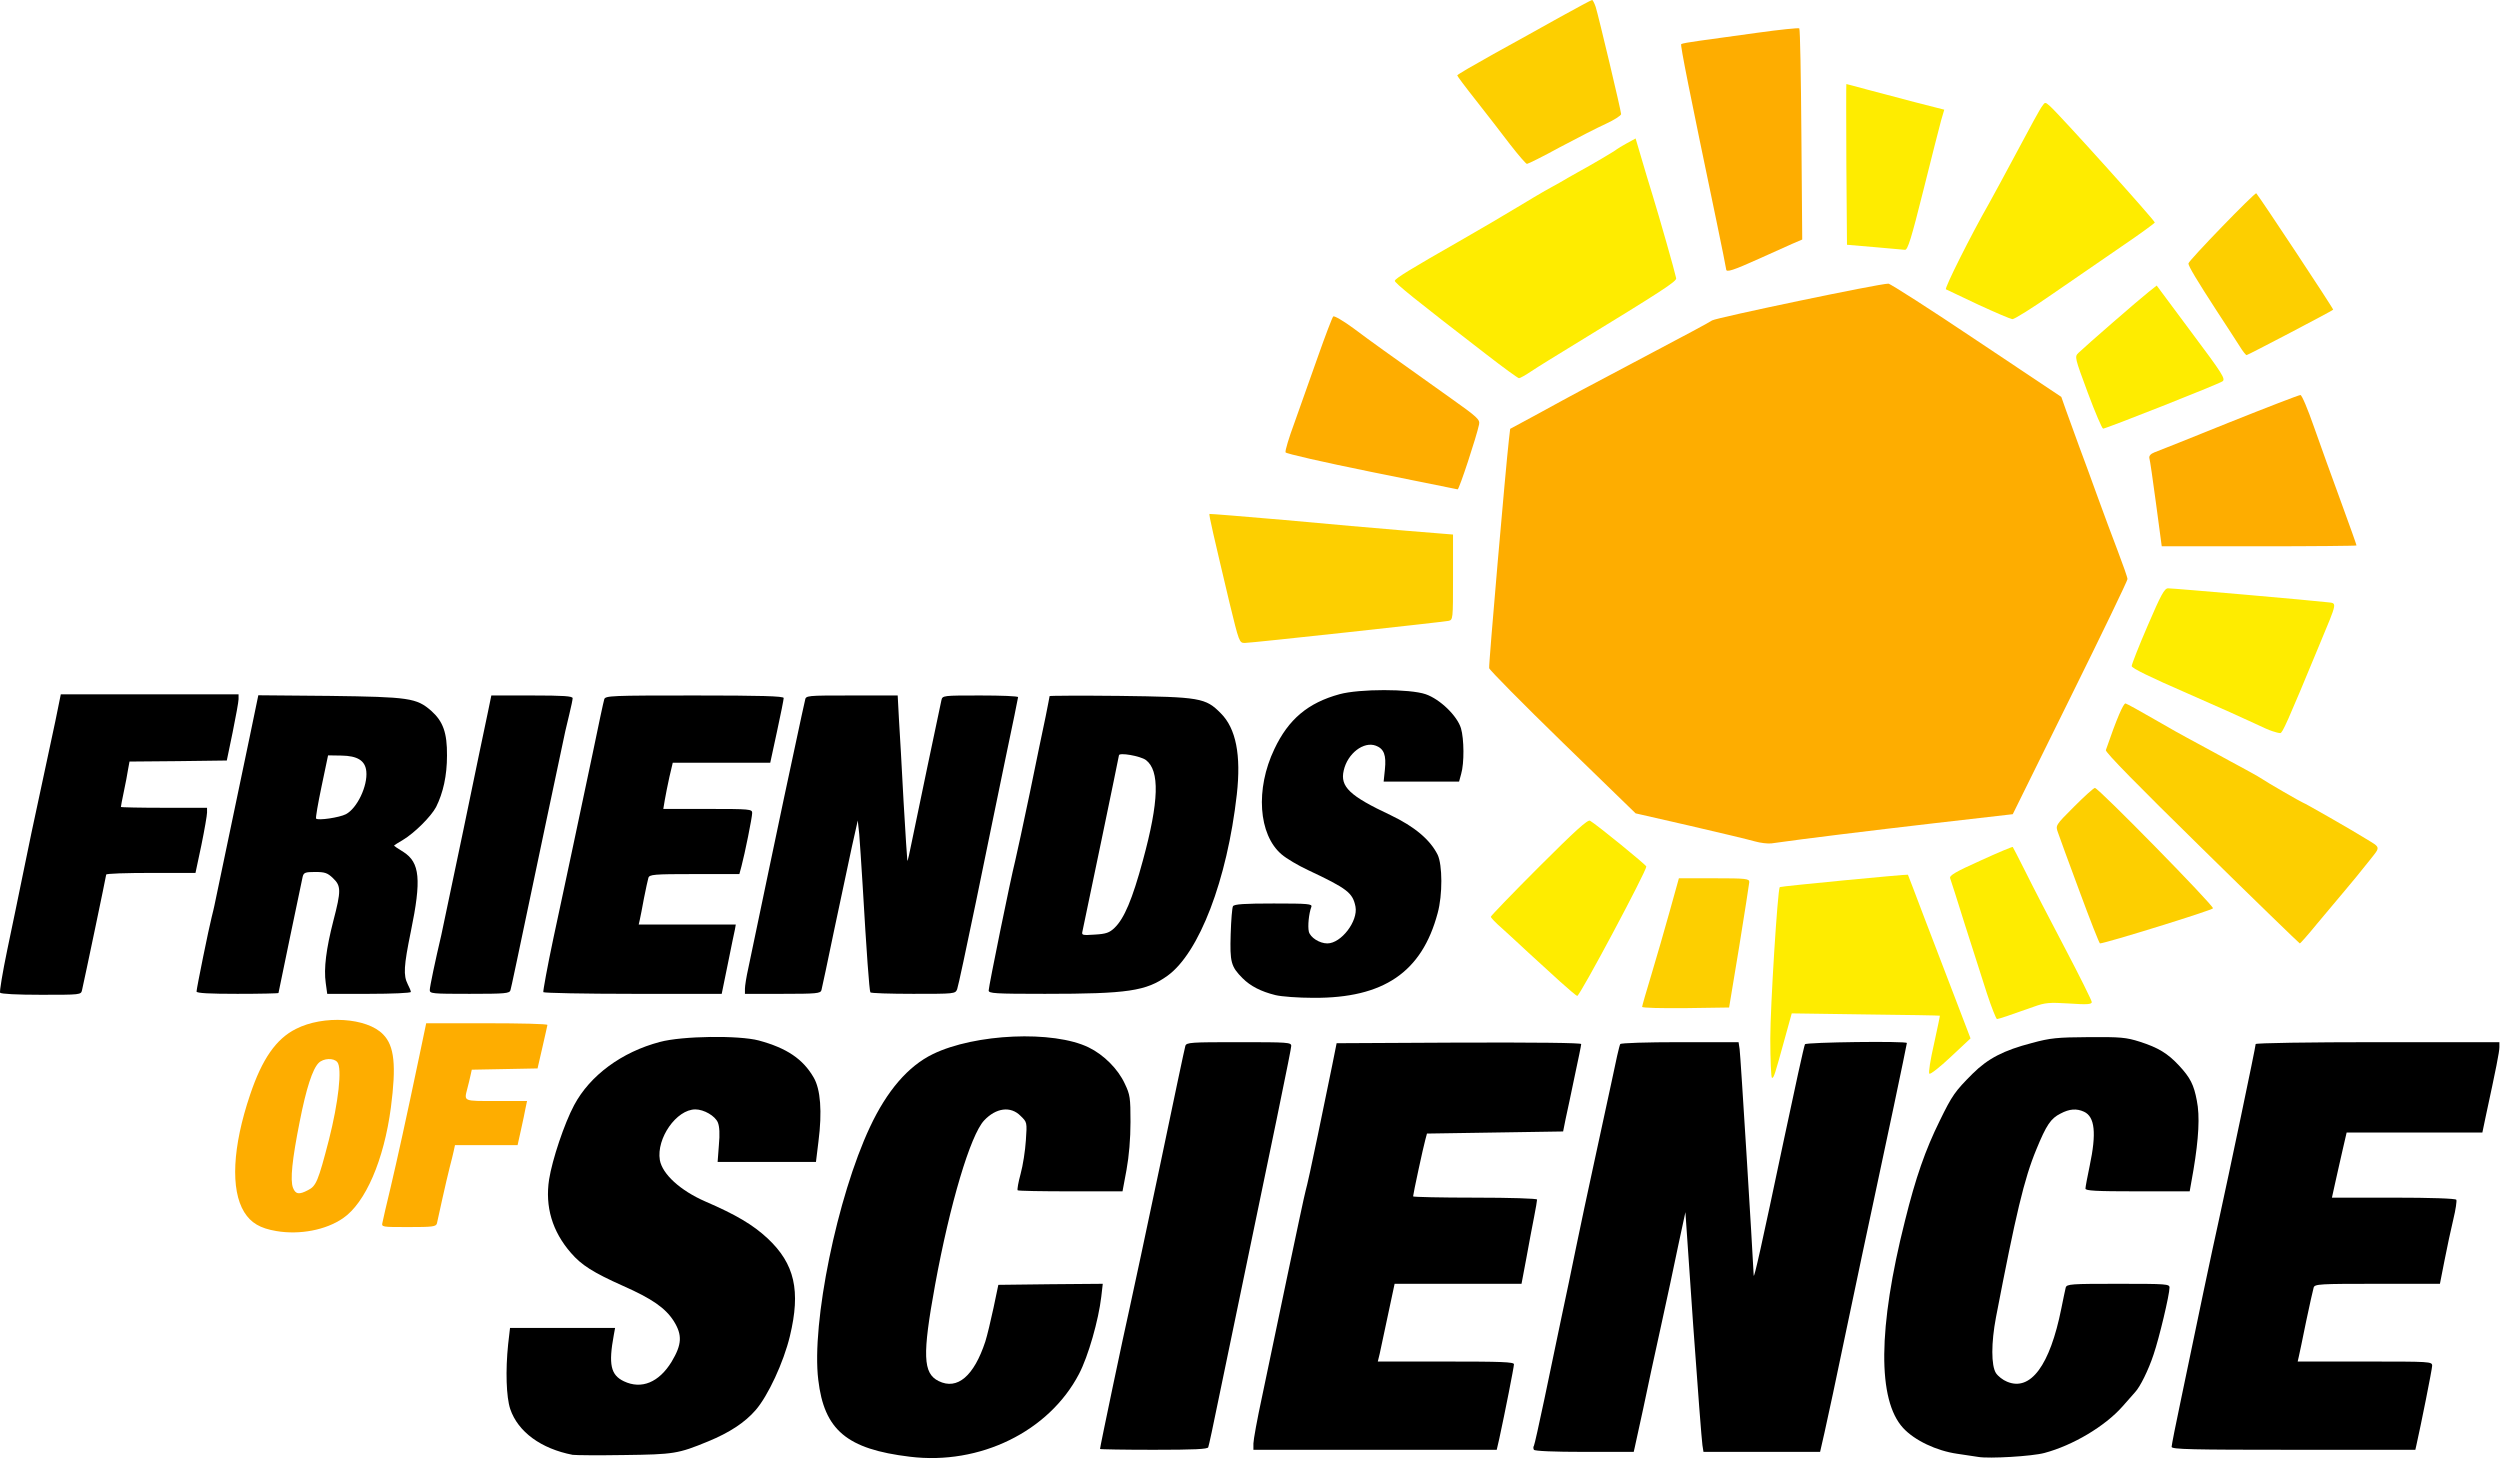 <?xml version="1.0" encoding="UTF-8"?>
<!DOCTYPE svg PUBLIC "-//W3C//DTD SVG 1.1//EN" "http://www.w3.org/Graphics/SVG/1.1/DTD/svg11.dtd">
<svg version="1.1" xmlns="http://www.w3.org/2000/svg" xmlns:xlink="http://www.w3.org/1999/xlink" x="0" y="0" width="1791" height="1045" viewBox="0, 0, 1791, 1045">
  <defs>
    <clipPath id="Clip_1">
      <path d="M0.03,-0 L1790.97,-0 L1790.97,1044.94 L0.03,1044.94 z"/>
    </clipPath>
  </defs>
  <g id="Layer_1">
    <path d="M198,881.93 C186.258,879.977 179.785,876.062 174.969,868.383 C165.035,852.277 166.539,821.57 179.184,784.238 C187.762,758.652 197.848,744.199 211.996,737.125 C231.719,727.039 262.875,728.996 274.465,741.039 C282.594,749.316 283.949,763.168 280.035,793.422 C275.066,831.055 261.82,861.762 245.715,872.75 C233.523,881.18 214.707,884.793 198,881.93 z M220.727,852.578 C226.449,849.719 227.953,846.258 235.629,816.602 C242.402,789.961 245.266,765.125 241.652,760.91 C239.094,757.746 231.719,758.047 228.254,761.512 C223.891,765.875 219.375,779.723 214.707,803.508 C209.289,830.754 207.785,845.355 209.891,850.922 C211.695,855.59 214.258,856.043 220.727,852.578 z M220.727,852.578" fill="#FEAD00"/>
    <path d="M274.016,875.762 C274.316,873.805 277.023,862.516 279.887,850.473 C284.852,829.246 290.574,803.508 300.508,756.094 L305.324,733.062 L348.676,733.062 C372.609,733.062 392.176,733.512 392.176,734.266 C392.027,734.867 390.523,742.094 388.566,750.371 L385.102,765.426 L361.621,765.875 L337.988,766.328 L337.086,770.391 C336.633,772.648 335.578,776.863 334.828,779.723 C332.418,789.207 331.516,788.758 355.449,788.758 L377.578,788.758 L376.523,793.723 C376.07,796.281 374.566,803.508 373.211,809.527 L370.805,820.367 L325.945,820.367 L325.043,824.582 C324.59,826.84 323.238,832.109 322.184,836.172 C321.129,840.387 318.723,850.473 316.914,858.75 C315.109,867.031 313.301,875.008 313,876.512 C312.25,878.77 309.992,879.07 292.68,879.07 C273.262,879.07 273.262,879.07 274.016,875.762 z M274.016,875.762" fill="#FEAD00"/>
    <path d="M1256.949,602.707 C1252.887,601.5 1231.961,596.535 1210.586,591.566 L1171.75,582.688 L1119.52,531.957 C1090.77,503.961 1067.137,480.027 1066.836,478.672 C1066.383,476.414 1078.727,334.469 1080.984,315.051 L1081.887,307.223 L1102.508,296.086 C1127.496,282.387 1133.668,279.074 1183.492,252.734 C1205.32,241.293 1224.586,230.906 1226.543,229.551 C1229.703,227.594 1346.059,203.211 1352.836,203.211 C1354.188,203.211 1382.637,221.422 1416.055,243.852 L1476.719,284.344 L1480.328,294.578 C1482.285,300.148 1486.5,311.59 1489.512,319.867 C1492.672,328.148 1498.543,344.402 1502.758,355.992 C1506.973,367.586 1513.445,385.047 1517.207,394.828 C1520.973,404.766 1524.133,413.645 1524.133,414.848 C1524.133,416.055 1505.617,454.438 1483.039,500.047 L1441.945,583.289 L1385.648,589.762 C1338.984,595.18 1293.375,600.75 1268.992,604.211 C1266.582,604.512 1261.164,603.91 1256.949,602.707 z M1256.949,602.707" fill="#FEAD00"/>
    <path d="M1544.605,360.961 C1542.348,344.102 1540.238,329.352 1539.789,328.148 C1539.484,326.641 1540.691,325.137 1543.398,324.082 C1545.656,323.328 1569.59,313.695 1596.836,302.707 C1623.93,291.871 1646.961,282.988 1648.016,282.988 C1649.07,282.988 1653.285,293.074 1657.801,306.02 C1662.164,318.512 1670.895,342.598 1677.066,359.457 C1683.238,376.316 1688.207,390.312 1688.207,390.766 C1688.207,391.066 1656.746,391.367 1618.363,391.367 L1548.668,391.367 z M1544.605,360.961" fill="#FEAD00"/>
    <path d="M982.391,338.082 C947.617,331.008 921.277,324.984 920.977,324.082 C920.523,323.027 923.383,313.547 927.297,303.008 C931.059,292.473 938.586,271.246 944.004,255.895 C949.426,240.539 954.391,227.445 955.145,226.691 C955.898,226.09 962.371,229.852 969.746,235.273 C982.391,244.754 990.82,250.777 1039.289,285.246 C1058.406,298.793 1060.363,300.602 1059.609,304.062 C1057.805,312.793 1045.309,350.727 1044.258,350.574 C1043.652,350.426 1015.805,344.855 982.391,338.082 z M982.391,338.082" fill="#FEAD00"/>
    <path d="M1236.629,192.973 C1236.629,192.223 1233.469,176.719 1229.703,158.504 C1210.438,66.23 1203.664,32.363 1204.414,31.609 C1204.867,31.16 1210.738,30.105 1217.512,29.203 C1224.285,28.301 1242.949,25.738 1258.906,23.48 C1275.012,21.223 1288.559,19.871 1289.012,20.32 C1289.613,20.922 1290.215,55.094 1290.516,96.488 L1291.117,171.598 L1283.742,174.762 C1279.828,176.566 1269.141,181.383 1259.961,185.449 C1241.898,193.578 1236.629,195.383 1236.629,192.973 z M1236.629,192.973" fill="#FEAD00"/>
    <path d="M1176.418,721.32 C1176.418,720.566 1179.43,710.18 1183.039,698.289 C1186.652,686.398 1192.523,665.926 1196.137,652.98 L1202.758,629.199 L1228.047,629.199 C1251.078,629.199 1253.188,629.5 1253.188,631.906 C1253.035,633.262 1249.875,654.188 1245.961,678.121 L1238.734,721.773 L1207.578,722.223 C1190.418,722.375 1176.418,722.074 1176.418,721.32 z M1176.418,721.32" fill="#FDCF00"/>
    <path d="M1489.812,638.68 C1482.137,618.059 1475.211,599.094 1474.309,596.383 C1472.504,591.266 1472.504,591.266 1485.898,577.867 C1493.273,570.492 1499.898,564.473 1500.801,564.473 C1503.359,564.473 1586,648.766 1585.398,650.723 C1584.945,652.078 1508.629,675.711 1504.414,675.863 C1503.961,675.863 1497.34,659.152 1489.812,638.68 z M1489.812,638.68" fill="#FDCF00"/>
    <path d="M1577.418,607.672 C1531.059,562.215 1508.176,538.883 1508.629,537.379 C1516.305,515.102 1521.273,503.508 1522.777,503.961 C1523.832,504.262 1533.164,509.379 1543.551,515.402 C1553.938,521.422 1564.625,527.441 1567.031,528.648 C1569.59,530 1577.719,534.367 1585.094,538.43 C1592.621,542.496 1603.461,548.516 1609.18,551.527 C1615.051,554.688 1620.469,557.848 1621.223,558.453 C1622.879,559.805 1649.219,575.008 1649.82,575.008 C1650.574,575.008 1685.043,594.727 1694.68,600.75 C1705.816,607.523 1705.516,606.32 1697.539,616.402 C1691.066,624.531 1684.594,632.512 1678.422,639.734 C1675.109,643.648 1666.98,653.281 1660.359,661.262 C1653.734,669.391 1648.016,675.863 1647.562,675.863 C1647.113,675.711 1615.5,645.152 1577.418,607.672 z M1577.418,607.672" fill="#FDCF00"/>
    <path d="M880.785,431.707 C869.496,383.992 865.883,368.637 866.484,368.188 C866.785,368.035 891.172,369.992 920.523,372.551 C949.875,375.262 989.012,378.723 1007.527,380.23 L1040.945,382.938 L1040.945,413.496 C1040.945,443.902 1040.945,444.051 1037.633,444.805 C1032.816,445.707 896.441,460.609 891.773,460.609 C887.859,460.609 887.707,460.156 880.785,431.707 z M880.785,431.707" fill="#FDCF00"/>
    <path d="M1604.512,248.066 C1602.254,244.453 1594.879,233.164 1588.105,222.777 C1573.957,200.953 1567.785,190.715 1567.785,188.758 C1567.785,186.801 1615.5,137.582 1616.406,138.484 C1619.566,142.246 1671.949,221.422 1671.496,221.875 C1670.145,223.078 1610.383,254.391 1609.48,254.391 C1608.879,254.391 1606.621,251.527 1604.512,248.066 z M1604.512,248.066" fill="#FDCF00"/>
    <path d="M1081.887,103.562 C1076.016,95.887 1065.18,81.734 1057.652,72.254 C1050.125,62.77 1043.953,54.492 1043.953,54.039 C1043.953,53.438 1055.695,46.664 1069.996,38.684 C1084.145,30.859 1105.672,18.965 1117.711,12.191 C1129.754,5.57 1139.992,-0 1140.594,-0 C1141.043,-0 1142.25,2.258 1143.152,4.969 C1145.258,11.742 1161.363,79.477 1161.363,81.734 C1161.363,82.789 1156.398,85.949 1150.527,88.66 C1144.508,91.371 1129.605,99.047 1117.41,105.52 C1105.371,112.141 1094.684,117.41 1093.93,117.41 C1093.176,117.41 1087.758,111.09 1081.887,103.562 z M1081.887,103.562" fill="#FDCF00"/>
    <path d="M1268.238,744.051 C1268.238,720.867 1273.508,637.328 1275.012,635.52 C1275.613,634.918 1366.531,626.188 1366.832,626.641 C1366.984,626.789 1372.254,640.789 1378.723,657.797 C1385.195,674.809 1395.281,701.148 1401.152,716.352 L1411.691,743.898 L1397.539,757.145 C1389.715,764.52 1382.789,769.941 1382.188,769.188 C1381.434,768.586 1382.938,759.102 1385.5,747.965 C1387.906,736.824 1389.863,727.793 1389.715,727.641 C1389.562,727.492 1365.629,727.039 1336.426,726.738 L1283.594,725.988 L1278.773,743.449 C1271.25,770.844 1270.797,772.199 1269.441,772.199 C1268.84,772.199 1268.238,759.555 1268.238,744.051 z M1268.238,744.051" fill="#FEEC00"/>
    <path d="M1423.43,711.688 C1420.121,701.449 1413.043,679.324 1407.625,662.312 C1402.355,645.305 1397.539,630.402 1397.09,629.199 C1396.336,627.242 1401.004,624.531 1418.766,616.555 C1431.258,610.836 1441.645,606.469 1441.945,606.77 C1442.246,607.07 1446.312,615.199 1451.129,624.684 C1455.793,634.164 1468.438,658.551 1479.125,678.871 C1489.812,699.191 1498.543,716.805 1498.543,717.859 C1498.543,719.516 1495.383,719.816 1482.438,718.91 C1467.988,718.008 1465.125,718.309 1457.148,721.168 C1440.59,727.039 1431.859,730.051 1430.656,730.051 C1430.055,730.051 1426.742,721.773 1423.43,711.688 z M1423.43,711.688" fill="#FEEC00"/>
    <path d="M1117.711,703.258 C1111.691,697.688 1101.457,688.355 1095.133,682.637 C1088.961,676.766 1080.23,668.938 1076.016,665.023 C1071.652,661.262 1068.039,657.496 1068.039,656.746 C1068.039,656.145 1083.543,640.035 1102.508,621.07 C1128.551,595.027 1137.43,587.051 1139.086,587.953 C1144.355,591.117 1179.277,619.566 1179.43,620.77 C1179.578,623.93 1131.863,713.492 1129.906,713.492 C1129.453,713.492 1123.883,708.828 1117.711,703.258 z M1117.711,703.258" fill="#FEEC00"/>
    <path d="M1627.996,523.832 C1625.887,523.227 1620.168,520.668 1615.199,518.262 C1610.234,515.852 1588.406,506.066 1566.73,496.586 C1540.391,485.145 1527.145,478.672 1527.145,477.168 C1527.145,475.965 1532.262,462.867 1538.582,448.266 C1548.066,426.141 1550.625,421.473 1553.184,421.473 C1557.398,421.473 1659.004,430.355 1666.832,431.406 C1674.508,432.309 1674.961,429.902 1661.562,462.113 C1638.531,517.809 1635.07,525.336 1633.566,525.184 C1632.512,525.184 1630.102,524.582 1627.996,523.832 z M1627.996,523.832" fill="#FEEC00"/>
    <path d="M1495.684,281.332 C1486.352,256.195 1486.199,255.594 1488.91,252.883 C1493.875,248.066 1533.164,213.898 1539.184,209.23 L1545.055,204.566 L1569.891,237.98 C1592.32,267.938 1594.578,271.547 1592.172,273.203 C1589.16,275.312 1508.777,307.074 1506.672,307.074 C1505.918,307.074 1500.953,295.484 1495.684,281.332 z M1495.684,281.332" fill="#FEEC00"/>
    <path d="M1064.879,253.938 C1013.699,214.5 998.797,202.457 999.25,201.102 C999.852,199.297 1011.141,192.371 1045.461,172.805 C1059.91,164.523 1078.426,153.688 1086.555,148.719 C1094.684,143.754 1103.715,138.484 1106.574,136.828 C1109.434,135.324 1114.25,132.461 1117.41,130.809 C1120.422,129 1125.992,125.84 1129.754,123.73 C1141.043,117.562 1157.602,107.777 1158.355,106.875 C1158.805,106.422 1161.969,104.617 1165.43,102.66 L1171.75,99.195 L1175.664,112.441 C1177.773,119.82 1181.535,132.16 1183.945,139.988 C1188.609,155.043 1200.051,195.23 1200.805,199.297 C1201.254,201.555 1191.32,208.027 1128.25,246.562 C1115.453,254.391 1101.457,262.969 1097.242,265.828 C1093.027,268.688 1088.961,270.945 1088.211,270.945 C1087.457,270.945 1076.922,263.27 1064.879,253.938 z M1064.879,253.938" fill="#FEEC00"/>
    <path d="M1417.258,218.262 C1405.219,212.543 1394.832,207.574 1394.078,207.273 C1392.723,206.824 1412.293,167.836 1424.785,146.012 C1427.797,140.59 1437.129,123.43 1445.559,107.625 C1453.836,91.973 1461.664,77.672 1463.02,76.016 C1465.125,73.004 1465.125,73.004 1468.59,76.016 C1475.965,82.641 1543.699,157.902 1543.699,159.406 C1543.699,159.859 1533.016,167.688 1519.918,176.566 C1506.973,185.449 1484.543,200.953 1470.246,210.734 C1455.945,220.672 1443,228.801 1441.645,228.648 C1440.289,228.5 1429.301,223.832 1417.258,218.262 z M1417.258,218.262" fill="#FEEC00"/>
    <path d="M1342.75,177.02 L1323.18,175.363 L1322.73,117.863 C1322.578,86.102 1322.578,60.211 1322.73,60.211 C1323.031,60.211 1329.652,62.016 1337.48,64.125 C1345.309,66.23 1360.961,70.297 1372.254,73.305 L1392.875,78.574 L1390.617,86.25 C1389.41,90.617 1383.691,113.195 1377.82,136.676 C1369.242,170.996 1366.684,179.125 1364.727,178.977 C1363.371,178.824 1353.586,177.922 1342.75,177.02 z M1342.75,177.02" fill="#FEEC00"/>
    <path d="M651.836,1043.598 C606.676,1038.176 590.422,1024.48 586.207,988.504 C581.238,947.863 599.754,857.395 623.234,807.422 C635.426,781.379 650.629,763.77 668.242,755.188 C698.496,740.438 754.645,738.027 779.934,750.371 C790.77,755.641 801.008,765.875 805.824,776.414 C809.586,784.238 809.887,786.5 809.887,803.809 C809.887,815.852 808.832,828.195 807.027,838.129 L804.168,853.48 L766.988,853.48 C746.516,853.48 729.508,853.18 729.055,852.73 C728.602,852.277 729.508,847.008 731.16,840.988 C732.816,834.969 734.473,824.281 734.926,817.055 C735.828,803.961 735.828,803.961 731.16,799.441 C724.086,792.219 713.551,793.574 704.969,802.754 C695.188,813.293 680.586,862.211 669.898,920.465 C660.715,970.891 661.168,983.836 672.457,989.406 C685.855,996.031 697.746,985.793 705.875,961.109 C707.227,956.895 709.789,946.055 711.742,937.023 L715.207,920.465 L752.535,920.016 L790.02,919.715 L788.965,928.895 C787.008,945.754 779.633,971.645 773.008,984.289 C751.484,1025.535 701.961,1049.77 651.836,1043.598 z M651.836,1043.598" fill="#000"/>
    <path d="M1417.258,1043.746 C1415.152,1043.445 1408.379,1042.391 1402.207,1041.488 C1387.305,1039.383 1371.5,1031.855 1363.371,1022.973 C1345.008,1002.953 1345.309,951.473 1364.727,874.555 C1372.402,843.547 1379.328,823.828 1389.562,803.055 C1398.594,784.543 1400.551,781.832 1413.344,769.035 C1424.184,758.352 1435.324,752.48 1455.645,747.211 C1468.891,743.598 1473.855,743.148 1496.285,742.996 C1519.164,742.844 1523.078,743.148 1533.016,746.309 C1546.109,750.523 1552.883,754.586 1561.012,763.316 C1569.141,772.047 1571.699,777.164 1573.805,788.453 C1576.062,799.441 1575.16,815.551 1571.398,838.129 L1568.688,853.48 L1531.359,853.48 C1501.102,853.48 1494.027,853.031 1494.027,851.523 C1494.027,850.32 1495.383,843.098 1497.039,835.27 C1502.004,811.785 1500.801,800.047 1492.973,796.434 C1487.707,794.023 1482.586,794.324 1476.113,797.789 C1469.191,801.25 1466.031,805.914 1458.805,823.527 C1450.074,844.602 1444.203,869.59 1429.902,943.797 C1426.441,962.012 1426.441,978.27 1429.902,983.688 C1431.41,985.945 1434.871,988.656 1437.883,989.859 C1454.738,996.934 1468.59,978.117 1476.719,937.477 C1478.07,930.551 1479.578,923.777 1479.879,922.422 C1480.629,919.863 1483.793,919.715 1517.508,919.715 C1552.281,919.715 1554.238,919.863 1554.238,922.422 C1554.238,927.539 1546.863,958.551 1542.797,970.441 C1539.184,981.43 1533.164,993.621 1529.551,997.387 C1528.648,998.438 1524.586,1002.953 1520.52,1007.621 C1508.027,1021.77 1484.996,1035.469 1464.676,1040.887 C1455.945,1043.297 1424.938,1045.102 1417.258,1043.746 z M1417.258,1043.746" fill="#000"/>
    <path d="M410.242,1042.242 C387.66,1037.875 371.105,1025.836 365.535,1009.426 C362.676,1000.848 362.074,981.879 364.027,963.066 L365.383,951.324 L440.648,951.324 L439.742,956.293 C435.828,977.516 437.484,985.043 446.969,989.559 C459.613,995.578 472.105,990.309 481.137,975.559 C488.516,963.215 488.965,956.441 482.645,946.355 C476.621,937.023 467.141,930.402 446.367,921.219 C424.84,911.586 416.562,906.316 409.035,897.586 C395.641,882.234 390.371,864.469 393.383,844.902 C395.641,830.754 404.219,805.012 411.293,791.766 C422.582,770.543 445.312,753.684 472.707,746.457 C488.816,742.094 529.457,741.641 543.605,745.406 C563.625,750.824 575.219,758.652 582.895,771.898 C587.859,780.328 589.066,796.434 586.355,817.656 L584.551,832.41 L514.105,832.41 L515.008,820.367 C515.758,812.387 515.457,806.969 514.254,804.109 C512.297,799.441 504.32,794.777 498.148,794.777 C484.602,794.777 470.148,815.551 472.707,831.055 C474.516,841.141 487.309,852.879 505.223,860.707 C527.5,870.34 539.391,877.414 549.93,887.199 C569.348,905.414 573.711,924.68 565.883,957.195 C561.367,976.012 550.23,999.945 541.348,1010.18 C533.672,1019.062 522.684,1026.285 507.328,1032.609 C485.805,1041.488 482.793,1041.941 447.121,1042.391 C428.906,1042.691 412.348,1042.543 410.242,1042.242 z M410.242,1042.242" fill="#000"/>
    <path d="M1098.898,1038.629 C1098.445,1037.875 1098.293,1036.523 1098.898,1035.77 C1099.348,1035.016 1102.66,1019.965 1106.422,1002.203 C1110.035,984.59 1115.453,958.699 1118.465,944.551 C1121.477,930.551 1126.293,907.52 1129.152,893.371 C1132.012,879.371 1137.734,852.578 1141.797,833.914 C1145.859,815.25 1151.582,788.605 1154.59,774.758 C1157.453,760.758 1160.16,748.715 1160.762,747.965 C1161.215,747.211 1179.73,746.609 1203.512,746.609 L1245.508,746.609 L1246.262,751.574 C1246.863,755.039 1255.594,896.832 1256.348,913.691 C1256.496,917.004 1262.066,892.016 1277.871,817.055 C1285.699,780.027 1292.473,749.016 1293.074,748.113 C1293.977,746.609 1366.082,745.707 1366.082,747.211 C1366.082,748.266 1348.922,829.848 1342.148,861.008 C1338.836,876.363 1330.254,916.703 1323.18,950.57 C1316.105,984.59 1308.879,1018.609 1307.074,1026.285 L1303.914,1040.133 L1220.371,1040.133 L1219.617,1035.316 C1219.168,1032.609 1216.156,993.922 1212.996,949.367 L1207.426,868.383 L1202.309,892.168 C1199.598,905.262 1194.027,931.605 1189.816,950.57 C1185.602,969.688 1179.879,996.031 1177.172,1009.277 C1174.309,1022.523 1171.602,1034.867 1171.148,1036.824 L1170.398,1040.133 L1135.023,1040.133 C1113.195,1040.133 1099.5,1039.531 1098.898,1038.629 z M1098.898,1038.629" fill="#000"/>
    <path d="M788.062,1038.027 C788.062,1036.523 805.223,954.785 809.285,937.023 C811.691,926.336 821.477,880.277 831.109,834.668 C840.594,789.207 848.723,750.672 849.176,749.316 C849.926,746.758 853.09,746.609 887.559,746.609 C922.934,746.609 925.039,746.758 925.039,749.316 C925.039,751.727 914.504,802.754 872.957,1002.504 C869.344,1020.266 866.035,1035.77 865.582,1036.824 C865.129,1038.176 855.797,1038.629 826.445,1038.629 C805.371,1038.629 788.062,1038.328 788.062,1038.027 z M788.062,1038.027" fill="#000"/>
    <path d="M897.945,1034.113 C897.945,1031.703 900.652,1016.652 904.117,1000.695 C907.43,984.742 915.555,945.906 922.18,914.445 C928.801,882.984 934.672,855.289 935.426,852.73 C936.18,850.32 940.094,832.711 944.004,813.594 C947.918,794.625 952.586,771.898 954.391,763.168 L957.555,747.359 L1045.16,746.91 C1100.402,746.758 1132.766,747.059 1132.766,747.965 C1132.766,748.867 1130.656,759.102 1128.098,770.992 C1125.691,782.887 1122.68,796.582 1121.625,801.551 L1119.82,810.582 L1071.051,811.336 L1022.277,812.086 L1021.074,816.602 C1019.719,821.27 1012.344,855.59 1012.344,857.094 C1012.344,857.547 1032.363,857.996 1056.75,857.996 C1081.738,857.996 1101.156,858.602 1101.156,859.352 C1101.156,860.105 1100.25,865.676 1099.047,871.695 C1097.844,877.867 1095.285,891.113 1093.477,901.348 L1090.016,919.715 L999.098,919.715 L998.043,924.68 C996.086,933.863 989.613,964.117 988.41,969.84 L987.055,975.406 L1035.828,975.406 C1075.715,975.406 1084.598,975.711 1084.598,977.363 C1084.598,979.32 1078.125,1012.137 1074.059,1030.801 L1072.254,1038.629 L897.945,1038.629 z M897.945,1034.113" fill="#000"/>
    <path d="M1555.742,1036.523 C1555.742,1035.469 1558.754,1019.965 1562.516,1002.352 C1573.203,950.57 1585.699,891.414 1589.008,876.812 C1596.988,840.387 1615.953,750.07 1615.953,747.965 C1615.953,747.211 1654.336,746.609 1703.258,746.609 L1790.562,746.609 L1790.562,750.223 C1790.562,753.531 1788.305,764.973 1780.629,800.496 L1778.371,811.336 L1681.133,811.336 L1678.422,823.074 C1676.918,829.398 1674.66,839.934 1673.152,846.406 L1670.594,857.996 L1714.699,857.996 C1741.34,857.996 1759.105,858.602 1759.707,859.504 C1760.156,860.254 1759.254,866.578 1757.598,873.352 C1755.941,880.277 1753.082,893.523 1751.277,902.855 L1747.965,919.715 L1703.109,919.715 C1661.715,919.715 1658.25,919.863 1657.5,922.422 C1657.047,923.777 1654.637,934.766 1652.078,946.809 C1649.672,958.852 1647.262,970.141 1646.812,972.098 L1646.059,975.406 L1694.227,975.406 C1741.191,975.406 1742.395,975.406 1742.395,978.418 C1742.395,980.828 1734.266,1021.32 1731.105,1035.316 L1730.352,1038.629 L1643.047,1038.629 C1570.195,1038.629 1555.742,1038.328 1555.742,1036.523 z M1555.742,1036.523" fill="#000"/>
    <g clip-path="url(#Clip_1)">
      <path d="M913.72,712.891 C903.333,710.332 895.806,706.418 890.24,700.848 C881.81,692.418 881.056,689.258 881.658,669.238 C881.958,659.152 882.712,650.121 883.314,649.219 C884.216,647.715 891.743,647.262 912.517,647.262 C937.353,647.262 940.212,647.562 939.458,649.672 C937.654,654.336 936.751,663.668 937.654,667.434 C938.708,671.648 945.329,675.863 950.9,675.863 C960.833,675.863 973.029,659.906 971.072,649.52 C969.115,639.586 965.2,636.574 937.052,623.328 C929.978,620.016 921.548,615.051 918.083,612.039 C901.529,597.891 899.271,565.227 912.966,536.625 C923.052,515.25 937.052,503.508 959.63,497.336 C973.931,493.426 1009.908,493.426 1021.345,497.336 C1031.732,500.949 1043.923,512.844 1046.634,521.723 C1048.892,529.398 1049.044,546.711 1046.786,554.387 L1045.279,559.957 L991.24,559.957 L992.146,551.227 C993.197,540.992 991.54,536.473 985.673,534.215 C976.943,530.906 965.349,539.785 962.642,551.98 C959.931,563.57 966.857,570.191 996.056,583.891 C1013.368,592.168 1024.505,601.5 1029.927,612.34 C1033.388,619.566 1033.54,641.09 1029.927,654.188 C1018.638,696.484 991.24,715.148 940.966,714.848 C930.126,714.848 917.935,713.945 913.72,712.891 z M913.72,712.891" fill="#000"/>
      <path d="M0.058,711.162 C-0.396,710.256 1.862,696.561 5.175,680.604 C8.487,664.799 13.753,639.51 16.765,624.608 C19.776,609.705 25.194,583.666 28.956,566.655 C32.569,549.647 37.386,527.217 39.644,516.682 L43.558,497.412 L170.905,497.412 L170.905,500.877 C170.905,502.682 168.948,513.369 166.69,524.51 L162.476,544.83 L127.554,545.28 L92.78,545.58 L91.726,551.303 C91.276,554.311 89.921,561.537 88.718,567.108 C87.511,572.826 86.608,577.643 86.608,578.096 C86.608,578.397 100.456,578.698 117.468,578.698 L148.323,578.698 L148.323,582.158 C148.323,583.967 146.519,594.502 144.261,605.49 L140.046,625.362 L108.136,625.362 C90.522,625.362 76.073,625.811 76.073,626.565 C76.073,627.467 60.569,701.526 58.761,709.354 C58.011,712.666 57.706,712.666 29.409,712.666 C12.097,712.666 0.659,712.065 0.058,711.162 z M0.058,711.162" fill="#000"/>
    </g>
    <path d="M140.801,710.332 C140.801,708.223 149.68,664.57 151.637,657.047 C152.391,653.734 153.445,649.973 153.594,648.766 C156.754,633.414 174.066,550.773 178.883,527.895 L185.055,498.09 L236.234,498.543 C293.281,499.293 298.398,500.047 308.938,509.23 C317.367,516.754 320.375,524.883 320.227,541.293 C320.227,555.59 317.516,567.934 312.398,578.172 C308.785,584.945 297.047,596.684 288.766,601.652 C285.152,603.758 282.293,605.566 282.293,605.867 C282.293,606.016 285.305,608.125 289.066,610.383 C300.809,617.91 302.012,630.102 294.336,667.281 C289.219,692.27 288.918,698.742 292.078,705.062 C293.281,707.32 294.336,709.879 294.336,710.633 C294.336,711.387 280.789,711.988 264.383,711.988 L234.426,711.988 L233.371,704.312 C231.867,693.773 233.672,679.773 238.793,659.754 C244.512,637.93 244.359,634.617 238.492,629.047 C234.578,625.285 232.621,624.684 225.695,624.684 C218.621,624.684 217.566,625.133 216.816,628.145 C215.461,634.617 199.504,710.785 199.504,711.387 C199.504,711.688 186.258,711.988 170.152,711.988 C150.434,711.988 140.801,711.535 140.801,710.332 z M247.824,583.289 C255.801,579.074 263.477,563.117 262.426,552.582 C261.672,544.902 256.102,541.441 244.512,541.293 L235.027,541.141 L230.363,563.418 C227.805,575.609 225.996,585.996 226.449,586.449 C227.953,587.953 243.156,585.695 247.824,583.289 z M247.824,583.289" fill="#000"/>
    <path d="M307.883,709.277 C307.883,707.02 311.797,688.355 316.16,669.84 C316.465,668.637 323.539,634.77 331.969,594.578 C340.246,554.387 348.223,516.305 349.578,509.98 L351.988,498.242 L381.188,498.242 C403.469,498.242 410.242,498.691 410.242,500.199 C410.242,501.102 409.188,506.371 407.832,511.789 C406.477,517.207 405.273,522.625 404.973,523.832 C404.672,525.035 398.648,553.934 391.426,587.805 C368.695,696.031 366.438,706.719 365.684,709.43 C364.934,711.688 362.223,711.988 336.332,711.988 C309.688,711.988 307.883,711.836 307.883,709.277 z M307.883,709.277" fill="#000"/>
    <path d="M389.238,710.785 C388.937,710.18 392.097,692.719 396.464,672.098 C400.98,651.324 407.3,621.219 410.765,605.113 C414.226,589.008 420.398,559.504 424.613,539.637 C428.675,519.766 432.441,502.305 432.89,500.949 C433.644,498.391 438.007,498.242 497.617,498.242 C544.734,498.242 561.441,498.691 561.441,500.047 C561.441,500.949 559.331,511.789 556.624,524.133 L551.808,546.41 L481.964,546.41 L479.554,556.645 C478.351,562.215 476.843,569.59 476.241,573.203 L475.191,579.523 L507.101,579.523 C537.206,579.523 538.863,579.676 538.863,582.387 C538.863,585.547 533.593,611.586 531.183,620.617 L529.679,626.188 L497.468,626.188 C468.113,626.188 465.253,626.488 464.503,628.898 C464.05,630.254 462.695,636.875 461.339,643.5 C460.136,650.121 458.781,657.047 458.331,659.004 L457.577,662.312 L527.12,662.312 L526.519,665.777 C526.066,667.582 523.808,678.723 521.402,690.613 L517.034,711.988 L453.515,711.988 C418.593,711.988 389.691,711.387 389.238,710.785 z M389.238,710.785" fill="#000"/>
    <path d="M533.672,708.375 C533.672,706.27 534.727,699.645 536.082,693.625 C537.285,687.602 544.059,655.539 550.98,622.426 C557.906,589.309 566.336,549.418 569.797,533.613 C573.109,517.961 576.27,503.508 576.723,501.703 C577.324,498.242 577.324,498.242 610.289,498.242 L643.105,498.242 L644.008,515.25 C644.609,524.434 646.113,551.074 647.32,574.258 C648.672,597.285 649.879,616.402 650.027,616.703 C650.328,616.855 651.684,610.836 653.191,603.156 C656.199,588.254 673.211,507.121 674.414,501.703 C675.168,498.242 675.469,498.242 702.262,498.242 C717.164,498.242 729.355,498.691 729.355,499.445 C729.355,500.047 725.293,519.766 720.324,543.398 C715.508,567.031 705.875,613.094 699.25,645.758 C692.477,678.422 686.457,706.719 685.703,708.676 C684.348,711.988 683.898,711.988 654.242,711.988 C637.684,711.988 623.836,711.535 623.535,710.934 C622.785,709.73 620.828,682.938 617.965,633.715 C617.062,619.266 616.008,603.008 615.559,597.59 L614.504,587.805 L610.289,606.621 C608.031,617.004 602.312,643.801 597.645,666.078 C592.98,688.504 588.914,707.922 588.465,709.43 C587.711,711.688 585,711.988 560.617,711.988 L533.672,711.988 z M533.672,708.375" fill="#000"/>
    <path d="M708.281,709.578 C708.281,706.719 724.086,629.199 727.25,616.855 C728.453,612.039 733.117,590.062 737.785,567.934 C742.301,545.656 747.418,521.27 749.074,513.445 C750.578,505.766 751.934,499.145 751.934,498.691 C751.934,498.391 774.512,498.242 802.059,498.543 C859.863,499.293 863.625,499.898 874.613,511.035 C885.449,521.875 889.215,540.84 886.055,569.137 C879.129,630.402 859.109,682.637 836.379,699.043 C821.027,710.031 808.082,711.988 748.621,711.988 C712.496,711.988 708.281,711.688 708.281,709.578 z M798.445,664.723 C805.371,658.098 811.242,644.25 818.77,616.402 C830.359,573.957 830.961,551.98 820.875,544.453 C816.961,541.594 801.609,538.883 801.609,541.141 C801.609,541.895 777.223,659.152 775.418,667.434 C774.816,669.992 775.566,670.141 784.297,669.539 C792.426,669.086 794.836,668.184 798.445,664.723 z M798.445,664.723" fill="#000"/>
  </g>
</svg>
